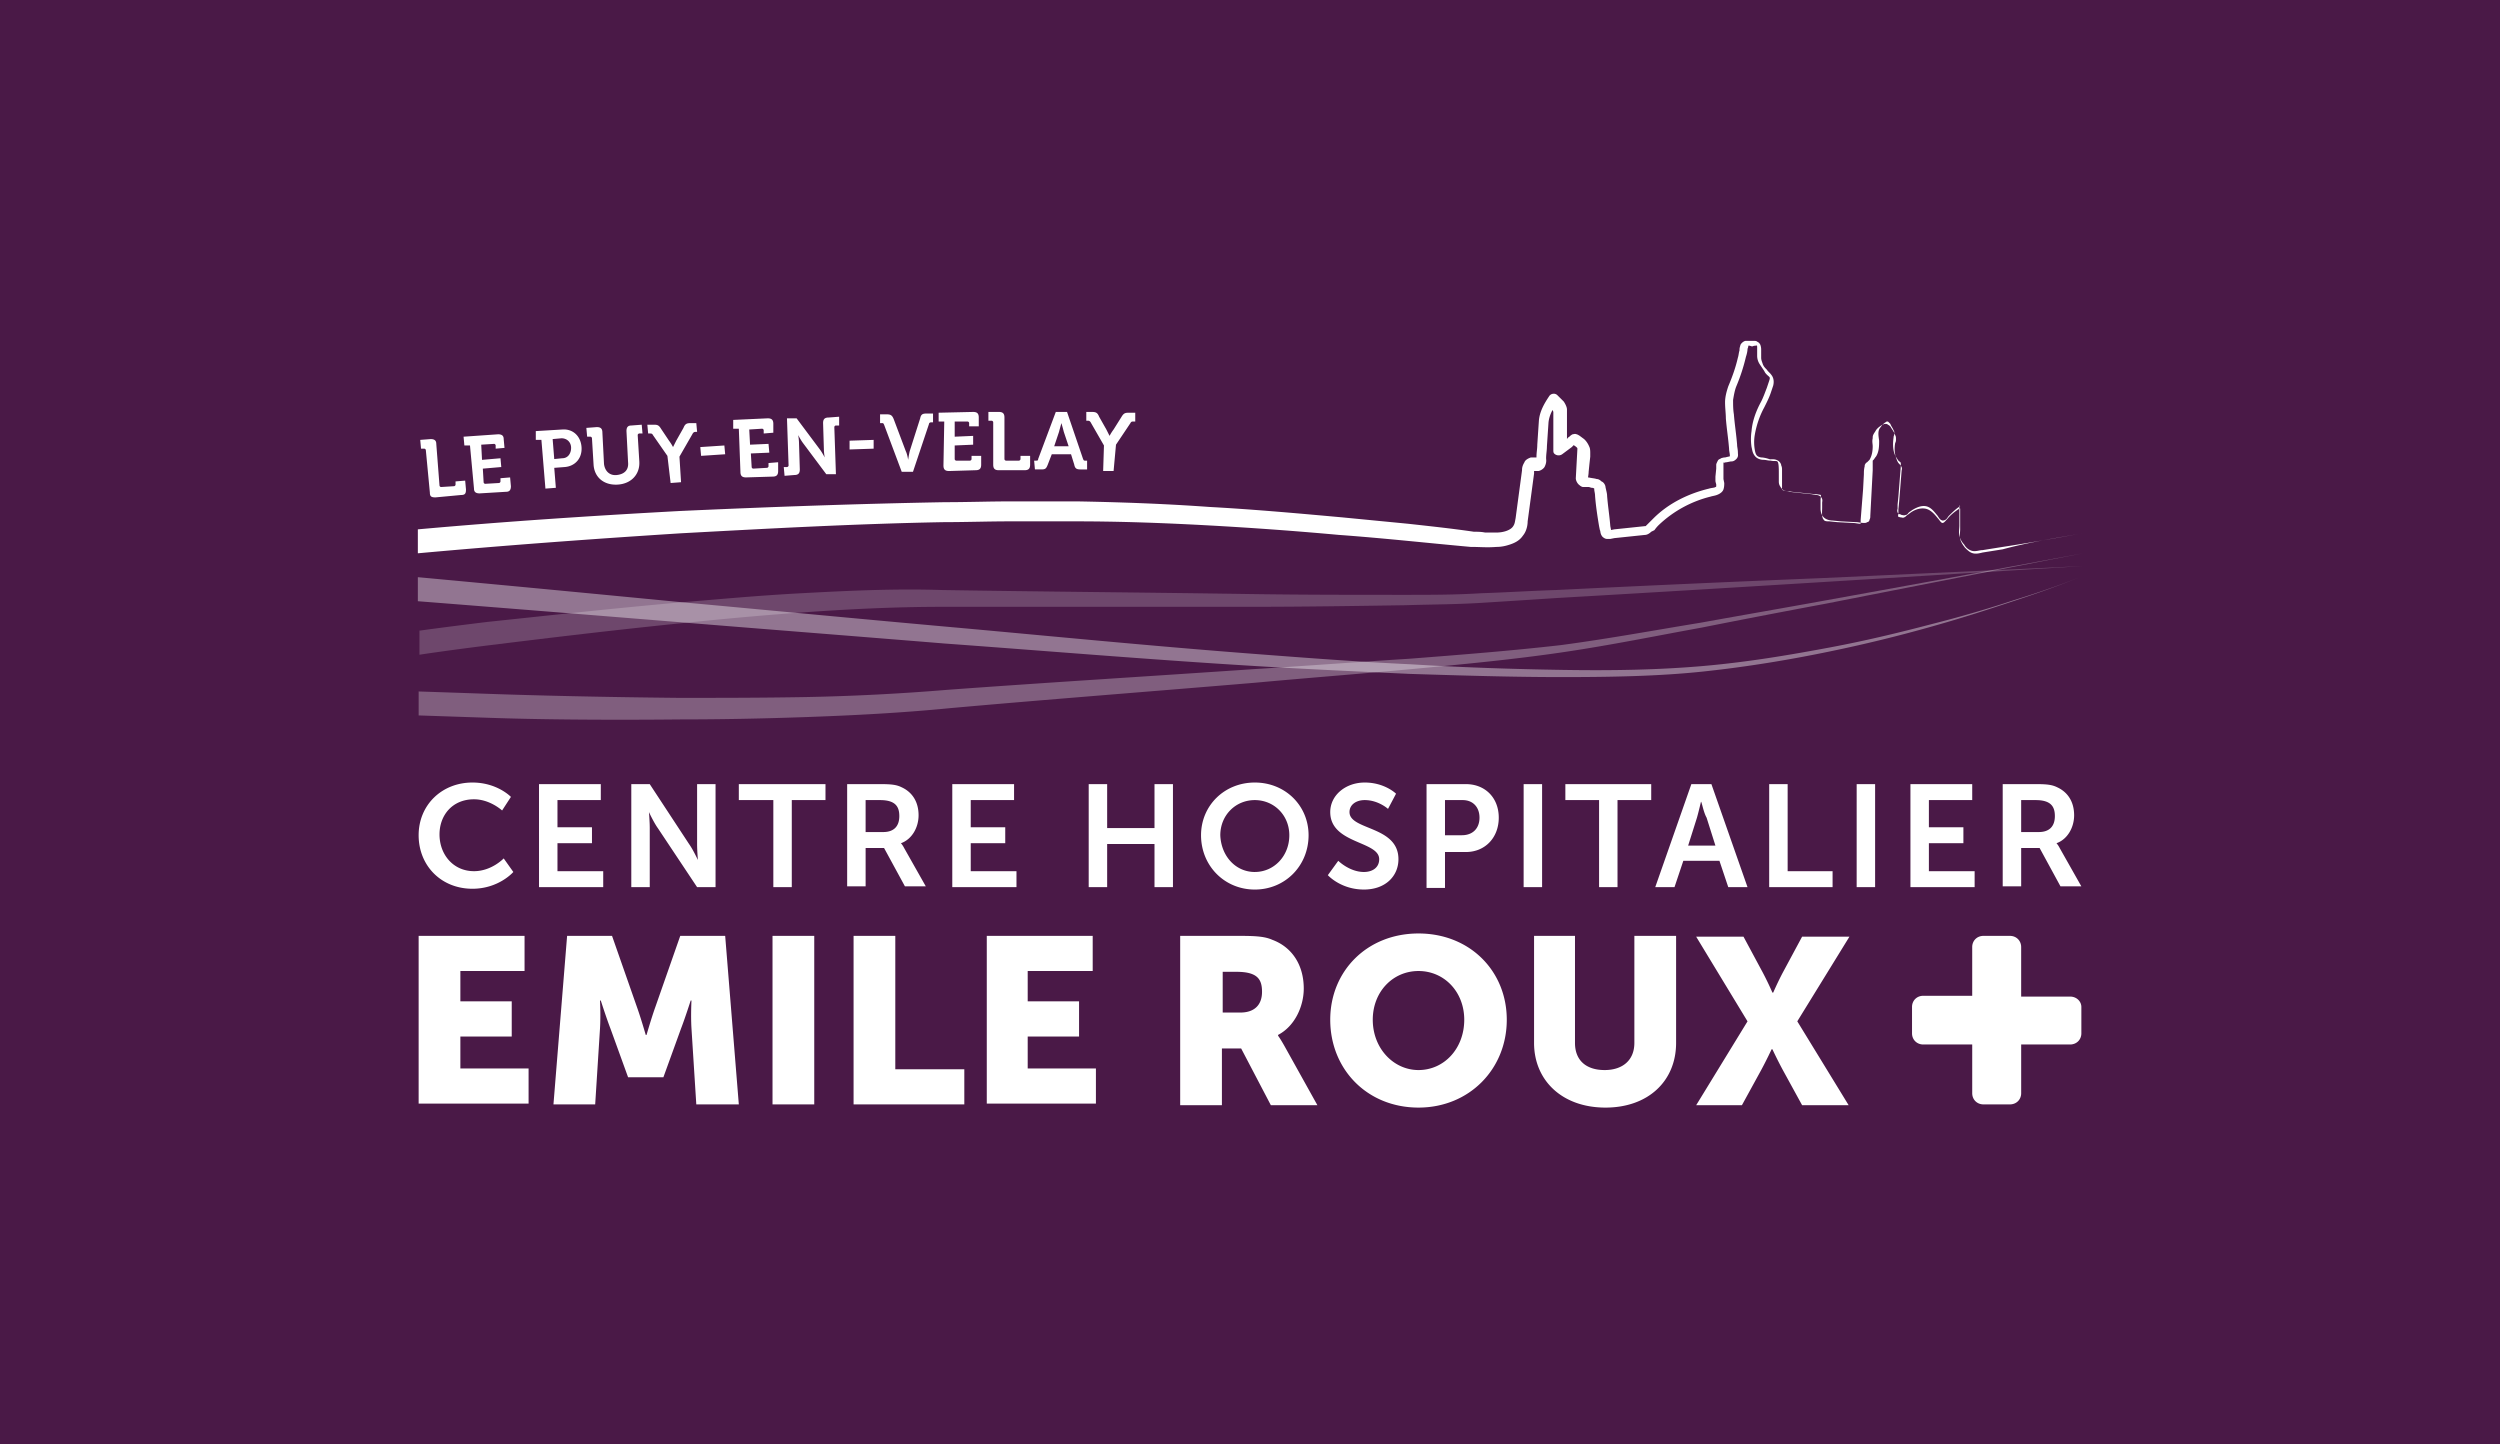 <svg xmlns="http://www.w3.org/2000/svg" width="270" height="156" fill="none"><path fill="#4A1947" d="M0 0h270v156H0z"></path><path d="M51.02 84.513c2.687 0 4.16 1.552 4.16 1.552l-.953 1.467s-1.3-1.208-3.034-1.208c-2.34 0-3.726 1.725-3.726 3.795 0 2.157 1.473 3.968 3.726 3.968 1.907 0 3.207-1.38 3.207-1.38l1.04 1.467s-1.56 1.811-4.42 1.811c-3.38 0-5.807-2.501-5.807-5.78 0-3.277 2.514-5.692 5.807-5.692Zm7.193.172h6.674v1.725h-4.68v2.933h3.726v1.725h-3.726v3.02h4.94v1.724h-6.934V84.685Zm9.967 0h1.993l4.247 6.47c.433.603.953 1.725.953 1.725s-.086-1.035-.086-1.725v-6.47h1.993v11.127h-1.993L71.04 89.43c-.433-.603-.953-1.725-.953-1.725s.086 1.035.086 1.725v6.383H68.18V84.685Zm15.253 1.725h-3.64v-1.725h9.36v1.725h-3.64v9.402H83.52V86.41h-.087Zm8.147-1.725h3.553c1.214 0 1.734.086 2.254.345 1.126.518 1.82 1.553 1.82 3.02 0 1.293-.694 2.587-1.907 3.018 0 0 .173.173.347.518l2.34 4.14h-2.254l-2.253-4.14h-1.993v4.14h-1.994v-11.04h.087Zm3.813 5.176c1.127 0 1.734-.604 1.734-1.726 0-1.035-.434-1.725-2.08-1.725h-1.56v3.45h1.906Zm7.454-5.176h6.673v1.725h-4.68v2.933h3.727v1.725h-3.727v3.02h4.94v1.724h-6.933V84.685Zm14.733 0h1.993v4.744h5.114v-4.744h1.993v11.127h-1.993v-4.657h-5.114v4.657h-1.993V84.685Zm17.94-.172c3.293 0 5.807 2.501 5.807 5.693 0 3.278-2.514 5.865-5.807 5.865-3.293 0-5.807-2.587-5.807-5.865 0-3.192 2.514-5.693 5.807-5.693Zm0 9.66c2.08 0 3.727-1.725 3.727-3.967 0-2.157-1.647-3.796-3.727-3.796s-3.727 1.64-3.727 3.796c.087 2.242 1.647 3.968 3.727 3.968Zm9.013-1.207s1.214 1.208 2.774 1.208c.866 0 1.646-.432 1.646-1.38 0-1.984-5.286-1.64-5.286-5.09 0-1.811 1.646-3.191 3.726-3.191 2.167 0 3.38 1.207 3.38 1.207l-.866 1.64s-1.04-.95-2.514-.95c-.953 0-1.646.518-1.646 1.294 0 1.984 5.286 1.467 5.286 5.09 0 1.81-1.386 3.277-3.726 3.277-2.514 0-3.9-1.552-3.9-1.552l1.126-1.553Zm9.447-8.281h4.333c2.08 0 3.554 1.466 3.554 3.623 0 2.156-1.474 3.71-3.554 3.71h-2.253v3.88h-1.993V84.686h-.087Zm3.9 5.52c1.213 0 1.907-.776 1.907-1.897s-.694-1.898-1.82-1.898h-1.907v3.796h1.82Zm6.673-5.52h1.994v11.127h-1.994V84.685Zm8.147 1.725h-3.64v-1.725h9.273v1.725h-3.64v9.402H172.7V86.41Zm13 6.556h-3.9l-.953 2.846h-2.08l3.9-11.127h2.166l3.9 11.127h-2.08l-.953-2.846Zm-1.993-6.383s-.26 1.121-.434 1.725l-.953 3.019h2.947l-.954-3.02c-.346-.603-.52-1.724-.606-1.724Zm7.366-1.898h1.994v9.402h4.853v1.725h-6.847V84.685Zm9.447 0h1.993v11.127h-1.993V84.685Zm5.807 0H213v1.725h-4.68v2.933h3.727v1.725h-3.727v3.02h4.94v1.724h-6.933V84.685Zm9.966 0h3.64c1.214 0 1.734.086 2.254.345 1.126.518 1.82 1.553 1.82 3.02 0 1.293-.694 2.587-1.907 3.018 0 0 .173.173.347.518l2.34 4.14h-2.254l-2.253-4.14h-1.993v4.14h-1.994v-11.04Zm3.9 5.176c1.127 0 1.734-.604 1.734-1.726 0-1.035-.434-1.725-2.08-1.725h-1.56v3.45h1.906Zm-174.98 11.213h11.44v3.796H49.72v3.277h5.547v3.796H49.72v3.45h7.367v3.796H45.213v-18.115Zm16.034 0H66.1l2.687 7.677c.433 1.208.953 3.019.953 3.019h.087s.52-1.811.953-3.019l2.687-7.677h4.853l1.473 18.201H75.2l-.52-8.195c-.087-1.38 0-3.019 0-3.019h-.087s-.606 1.898-1.04 3.019l-1.906 5.262h-3.814l-1.906-5.262c-.434-1.121-1.04-3.019-1.04-3.019H64.8s.087 1.639 0 3.019l-.52 8.195h-4.507l1.474-18.201Zm22.186 0h4.507v18.201h-4.507v-18.201Zm8.754 0h4.506v14.405h7.454v3.796h-11.96v-18.201Zm14.386 0h11.44v3.796h-7.02v3.277h5.547v3.796h-5.547v3.45h7.367v3.796h-11.787v-18.115Zm20.887 0h6.413c1.907 0 2.774.086 3.554.432 2.08.776 3.38 2.674 3.38 5.261 0 1.898-.954 4.054-2.774 5.003v.087s.26.345.694 1.121l3.553 6.383h-5.027l-3.206-6.124h-2.08v6.124h-4.507v-18.287Zm6.5 8.281c1.473 0 2.34-.776 2.34-2.243 0-1.38-.52-2.156-2.773-2.156h-1.474v4.399h1.907Zm19.24-8.54c5.547 0 9.533 4.055 9.533 9.316 0 5.348-4.073 9.489-9.533 9.489-5.547 0-9.533-4.141-9.533-9.489 0-5.261 3.986-9.316 9.533-9.316Zm0 14.751c2.773 0 4.94-2.329 4.94-5.435 0-3.019-2.167-5.261-4.94-5.261-2.773 0-4.94 2.242-4.94 5.261 0 3.106 2.253 5.435 4.94 5.435Zm12.393-14.492h4.507v11.559c0 1.898 1.213 2.933 3.207 2.933 1.906 0 3.206-1.035 3.206-2.933v-11.559h4.507v11.559c0 4.14-3.033 6.987-7.627 6.987-4.68 0-7.713-2.933-7.713-6.987v-11.559h-.087Zm23.14 9.23-5.546-9.143h5.113l1.993 3.709a33.185 33.185 0 0 1 1.127 2.329h.087s.52-1.208 1.126-2.329l1.994-3.709h5.113l-5.633 9.143 5.546 9.057h-5.026l-2.08-3.795c-.607-1.122-1.127-2.243-1.127-2.243h-.087s-.52 1.121-1.126 2.243l-2.08 3.795h-4.94l5.546-9.057Zm34.84-2.674h-5.286v-5.348c0-.69-.52-1.208-1.214-1.208h-2.86c-.693 0-1.213.518-1.213 1.208v5.262h-5.287c-.693 0-1.213.517-1.213 1.207v2.847c0 .69.52 1.207 1.213 1.207H213v5.262c0 .69.52 1.208 1.213 1.208h2.86c.694 0 1.214-.518 1.214-1.208v-5.262h5.286c.694 0 1.214-.517 1.214-1.207v-2.847c0-.604-.52-1.121-1.214-1.121Zm1.3-50.03c-2.86.517-5.72 1.035-8.58 1.466l-2.166.345c-.347 0-.694.173-1.127.087a1.378 1.378 0 0 1-.867-.69 2.056 2.056 0 0 1-.52-.95c-.086-.344 0-.776 0-1.12V54.58l.087.086c-.433.259-.867.69-1.213 1.035-.174.173-.26.518-.694.518-.346-.087-.433-.432-.606-.604-.347-.431-.694-.863-1.214-.949-.52-.086-1.04.172-1.473.431-.087.087-.26.173-.347.259-.086.086-.173.259-.346.259-.174.086-.347 0-.434 0l-.173-.086h-.087c-.086 0-.086-.087-.173-.173-.087-.259 0-.345 0-.431v-.431l.087-.863.26-3.278v-.345c0-.086-.174-.172-.26-.259-.174-.259-.347-.517-.434-.776-.173-.518-.173-1.121-.086-1.725 0-.173.086-.26.086-.432 0-.086 0-.258-.086-.345-.087-.258-.26-.43-.347-.69l-.26-.258h-.087s-.086 0-.173.086a1.496 1.496 0 0 0-.52.517c-.347.345-.26.863-.173 1.467 0 .517 0 1.207-.347 1.725-.087.086-.173.259-.26.345l-.087.086v1.035l-.086 1.64-.174 3.277c0 .173 0 .259-.086.431 0 .087-.087.26-.26.26-.087.085-.174.085-.347.085-.347 0-.607-.086-.867-.086l-1.646-.086-.867-.086c-.26 0-.693-.087-.953-.345-.26-.26-.347-.604-.347-.95v-.862c0-.259.087-.69 0-.604.087 0-.347-.086-.607-.086l-1.646-.172-.867-.087c-.26-.086-.52 0-.867-.172-.173-.087-.346-.345-.433-.518-.087-.172-.087-.345-.087-.431v-.863c0-.517 0-1.207-.173-1.294-.087-.086-.347 0-.693-.086-.347 0-.52-.086-.78-.086s-.694-.086-.954-.431-.26-.604-.346-.95a5.726 5.726 0 0 1 0-1.724c.086-1.122.52-2.243 1.04-3.192.26-.517.433-1.035.606-1.466l.26-.777c.087-.258.087-.345 0-.431-.086-.086-.433-.345-.52-.604l-.52-.776a1.662 1.662 0 0 1-.26-.863v-.861c0-.173 0-.345-.086-.259-.087 0-.26 0-.434.086-.086 0-.26-.086-.346-.086h-.087s.087-.086 0 0c0 0 0 .172-.087.345 0 .259-.086.604-.173.863a19.683 19.683 0 0 1-1.04 3.191c-.173.431-.26.949-.347 1.467 0 .517 0 1.035.087 1.552.087 1.122.26 2.157.347 3.278 0 .259.086.518.086.863 0 .172.087.43-.173.69-.26.258-.433.258-.607.258l-.433.087c-.173 0-.347.086-.347.086s.087-.086 0-.086v1.811l.087.431c0 .173 0 .432-.087.69-.086.26-.346.432-.52.518-.346.173-.606.173-.866.259a12.49 12.49 0 0 0-5.547 3.019 3.727 3.727 0 0 0-.52.604l-.347.172c-.173.173-.433.345-.693.345l-1.647.173-1.646.172-.434.087h-.346c-.174 0-.347-.087-.52-.26-.26-.344-.174-.603-.26-.69l-.087-.43c-.173-1.036-.347-2.157-.433-3.278 0-.26-.087-.518-.087-.69v-.087s-.087-.086-.26-.086c-.087 0-.26-.086-.347-.086h-.346c-.087 0-.087 0 0 0h-.26c-.087 0-.26-.087-.347-.173-.26-.172-.433-.517-.433-.776l.173-3.192c0-.086-.087-.172-.347-.345l-.26-.258c-.086-.087.087.086.174.086h.173c.087 0 .087 0 0 0l-.347.345-.346.259-.694.517a.668.668 0 0 1-.866-.086c-.087-.086-.087-.259-.087-.345v-4.141c-.087-.258-.26-.517-.607-.862l.954-.086c-.434.69-.78 1.294-.867 2.07l-.087 1.294-.086 1.294c0 .43-.087.862-.087 1.293 0 .173.087.432-.173.95-.174.258-.52.43-.694.43h-.606l.173-.086v.345l-.173 1.294-.347 2.588-.173 1.294c0 .345-.087 1.035-.52 1.553-.347.517-.867.776-1.387.948-.52.173-.953.26-1.473.26-.954.085-1.82 0-2.687 0h-.087c-4.766-.432-9.446-.95-14.213-1.295a393.664 393.664 0 0 0-14.213-1.035c-4.767-.259-9.447-.431-14.214-.431h-7.106c-2.34 0-4.767.086-7.107.086-9.533.173-18.98.69-28.513 1.208-9.447.604-18.894 1.294-28.34 2.156V57.17c9.62-.863 18.806-1.467 28.34-1.984 9.533-.432 19.066-.777 28.6-.95 2.426 0 4.766-.086 7.106-.086h7.194c4.766.087 9.533.26 14.3.604 4.766.259 9.533.69 14.3 1.122l7.106.69c2.34.258 4.767.517 7.107.862h-.087c.52 0 .867 0 1.3.087h1.214c.78 0 1.56-.26 1.82-.69.173-.26.173-.432.26-.863l.173-1.294.347-2.588.173-1.294c0-.172 0-.431.26-.862.087-.259.433-.432.693-.518h.78s-.173.086-.173.173c-.087.086 0 0 0-.26 0-.43.087-.862.087-1.293l.086-1.294.087-1.294c.087-1.035.607-1.897 1.127-2.674.173-.258.606-.345.866-.086l.087.086.607.604c.173.259.346.604.346.863v4.399l-.953-.431.693-.518.174-.172.086-.087s.087-.172.26-.258c.087-.087.174-.173.347-.26.087 0 .26-.086.433 0 .087 0 .347.173.347.173l.347.259c.26.172.52.517.693.949.087.172.087.517.087.604v.43l-.087.777-.087.863c0 .259-.086.69-.086.69 0 .086 0 0-.087-.086h.173c.347.086.607.086.867.172.173 0 .347.086.52.259.26.086.433.431.433.604.087.431.174.69.174.949.086 1.121.26 2.156.346 3.277l.087.432c0 .172.087.258 0 .086 0-.086-.173-.086-.173-.086h.086l.434-.087 1.646-.172 1.647-.173h.087l.26-.258.606-.604c1.647-1.64 3.814-2.674 5.98-3.192.26-.086.607-.086.694-.172.086 0 .086-.087.086-.087v-.172c0-.086-.086-.259-.086-.431v-.432l.086-.862v-.431c0-.087.087-.26.174-.432.086-.172.26-.172.346-.259.26-.086.347-.086.434-.086l.346-.086c.087 0 .26-.086.174 0-.087.086 0 0 0-.086 0-.26-.087-.518-.087-.777-.087-1.121-.26-2.156-.347-3.278 0-.517-.086-1.12-.086-1.725 0-.604.173-1.207.346-1.725.434-1.035.78-1.984 1.04-3.105.087-.259.087-.518.174-.776 0-.173 0-.26.086-.518 0-.173.347-.518.607-.518h.867c.086 0 .26 0 .346.087.174.086.26.172.347.345.087.258.087.431.087.517v.863c0 .259.086.431.173.69.087.259.26.431.433.604.174.258.347.345.52.603.26.346.26.777.174 1.122l-.26.776c-.174.518-.434 1.035-.694 1.553a9.633 9.633 0 0 0-1.04 3.019 4.704 4.704 0 0 0 0 1.553c.087.517.174.776.694.862.26 0 .606.086.866.173.174.086.52-.087.954.172.173.087.346.345.346.518.087.172.087.345.087.517v1.984c0 .087 0 .087.087.173.173.086.433.086.693.172l.78.087 1.647.172.433.086c.173 0 .347 0 .607.26.173.258.086.43.086.603v.431c0 .518-.086 1.122.174 1.38.086.173.346.173.606.173l.867.086 1.647.086c.26 0 .606.087.78.087.086 0 .086 0 .086-.087v-.345l.26-3.278.087-1.638c0-.26 0-.518.087-.863 0-.086 0-.172.086-.259 0-.086.174-.172.174-.172l.26-.259c.26-.431.346-.949.346-1.466 0-.26-.086-.518 0-.863 0-.172 0-.259.087-.431.087-.173.173-.26.26-.432.173-.258.433-.43.693-.603.087 0 .174-.087.26-.087.174 0 .26 0 .347.087.173.086.26.172.347.345.173.258.346.517.433.776.087.172.087.259.087.431 0 .173 0 .259-.087.431-.087.518-.087 1.036.087 1.553.086.259.173.518.346.69.087.087.174.173.26.345.087.173 0 .345 0 .432l-.26 3.277-.086.863v.431c0 .173-.087.345 0 .345-.087 0 .173.087.26.087.086 0 .26.086.346 0 .087 0 .174-.087.26-.173.087-.086.26-.172.347-.259.433-.345 1.04-.603 1.647-.517.606.086 1.04.604 1.386 1.035.174.172.347.517.52.517.174 0 .347-.258.52-.43.347-.432.78-.777 1.3-1.122h.087v2.243c0 .345-.087.69 0 1.035s.26.603.52.948c.26.26.52.518.867.604.346.087.693 0 1.04-.086l2.166-.345c2.86-.776 5.72-1.208 8.58-1.725Zm-178.88-8.971c0-.086-.086-.173-.173-.173h-.347l-.086-.949 1.126-.086c.434 0 .607.173.607.518l.347 4.485c0 .087.086.173.173.173l1.387-.087c.086 0 .173-.086.173-.172v-.345l1.04-.086.087.949c0 .43-.087.603-.52.603l-2.774.26c-.433 0-.606-.087-.606-.518l-.434-4.572Zm4.767-.518h-.607l-.086-.948 3.726-.26c.434 0 .607.173.607.518l.087.95-.954.085v-.345c0-.086-.086-.172-.173-.172l-1.387.086.087 1.64 1.993-.173.087.948-1.993.173.086 1.466c0 .087.087.173.174.173l1.473-.086c.087 0 .173-.087.173-.173v-.345l1.04-.086.087.949c0 .43-.173.603-.52.603l-2.86.173c-.433 0-.607-.173-.607-.518l-.433-4.658Zm7.713-.603h-.606v-.95l2.86-.172c1.126-.086 1.993.69 2.08 1.898.086 1.208-.694 2.07-1.82 2.156l-1.127.087.173 2.156-1.126.086-.434-5.261Zm2.254 1.983c.606 0 .953-.517.953-1.12 0-.605-.433-1.036-1.04-1.036l-.953.086.173 2.157.867-.087Zm3.206-2.156c0-.086-.086-.172-.173-.172h-.347l-.086-.95 1.126-.086c.434 0 .607.173.607.604l.173 3.364c.087.777.607 1.294 1.387 1.208.78-.086 1.3-.518 1.213-1.38l-.173-3.364c0-.432.173-.604.52-.604l1.127-.086.086.949h-.346c-.087 0-.174.086-.174.172l.174 2.847c.086 1.38-.867 2.415-2.34 2.501-1.474.086-2.514-.776-2.6-2.156l-.174-2.847Zm8.147 1.898-1.56-2.243c-.087-.172-.173-.172-.347-.172H70l-.087-.95h.607c.433 0 .607 0 .867.432l.866 1.294c.26.345.434.69.434.69l.346-.69.78-1.38c.174-.432.347-.518.78-.518h.607l.087.949h-.174c-.173 0-.26.086-.346.259l-1.387 2.415.173 2.76-1.126.087-.347-2.933Zm3.553-.949 2.6-.172.087.948-2.6.173-.087-.949Zm4.16-1.984h-.606v-.949l3.726-.172c.434 0 .607.172.607.603v.95l-1.04.086v-.346c0-.086-.087-.172-.173-.172l-1.387.086.087 1.64L83 47.938l.087.949-1.994.086.087 1.466c0 .087.087.173.173.173l1.474-.086c.086 0 .173-.087.173-.173v-.345l1.04-.086v.949c0 .431-.173.603-.607.603l-2.86.087c-.433 0-.606-.173-.606-.604l-.174-4.658Z" fill="#fff"></path><path d="M84.647 50.44h.346c.087 0 .174-.086.174-.172l-.174-5.09h1.04l2.514 3.365c.26.345.52.862.52.862s-.087-.517-.087-.862l-.087-2.847c0-.431.174-.604.607-.604l1.127-.086v.949h-.347c-.087 0-.173.086-.173.172l.173 5.09h-1.04l-2.513-3.364c-.26-.345-.52-.863-.52-.863s.086.518.086.863l.087 2.846c0 .431-.173.604-.607.604l-1.04.086-.086-.949Zm7.106-2.846 2.6-.086v.948l-2.6.087v-.95Zm3.727-1.725c-.087-.173-.087-.173-.26-.173h-.173v-.949h.693c.433 0 .607.087.78.518l1.3 3.45c.173.345.26.949.26.949s.087-.604.173-.949l1.127-3.536c.087-.432.26-.518.693-.518h.694v.949h-.174c-.173 0-.26.086-.26.172L98.6 50.958h-1.213l-1.907-5.09Zm6.5-.345h-.607v-.95l3.727-.085c.433 0 .607.172.607.603v.95h-1.04v-.346c0-.086-.087-.172-.174-.172h-1.386v1.639l1.993-.087v.95l-1.993.085v1.467c0 .086.086.172.173.172h1.473c.087 0 .174-.086.174-.172v-.345h1.04v.949c0 .43-.174.603-.607.603l-2.86.087c-.433 0-.607-.173-.607-.604l.087-4.744Zm5.287.086c0-.086-.087-.173-.174-.173h-.346v-.948h1.126c.434 0 .607.172.607.603v4.486c0 .086.087.172.173.172h1.387a.185.185 0 0 0 .173-.172v-.345h1.04v.949c0 .43-.173.603-.606.603h-2.774c-.433 0-.606-.172-.606-.603V45.61Zm4.42 4.14h.173c.173 0 .26 0 .26-.172l1.907-5.09h1.213l1.733 5.09c.087.172.087.172.26.172h.174v.95h-.694c-.433 0-.606-.087-.693-.518l-.347-1.122h-2.08l-.433 1.122c-.173.43-.26.517-.693.517h-.694l-.086-.949Zm3.726-1.552-.52-1.553c-.086-.345-.26-.949-.26-.949s-.173.604-.26.949l-.52 1.553h1.56Zm3.814-.087-1.387-2.415c-.087-.172-.173-.259-.347-.259h-.173v-.948h.607c.433 0 .606.086.78.517l.78 1.38.346.69s.174-.345.434-.69l.866-1.38c.26-.431.434-.431.867-.431h.607v.949h-.174c-.173 0-.26 0-.346.172l-1.56 2.33-.26 2.846h-1.127l.087-2.76Z" fill="#fff"></path><path opacity=".4" d="M45.213 62.344S56.48 63.38 73.38 65.018c8.493.776 18.373 1.725 28.947 2.674 10.573.949 21.84 2.07 33.193 2.933 5.633.431 11.267.862 16.9 1.121 5.547.345 11.093.518 16.38.604 5.287.086 10.4 0 15.253-.431 4.854-.431 9.36-1.208 13.52-1.984s7.974-1.725 11.267-2.588c3.38-.862 6.24-1.725 8.58-2.501 4.767-1.467 7.367-2.588 7.367-2.588s-2.6 1.121-7.367 2.674c-2.34.776-5.2 1.725-8.58 2.674a154.278 154.278 0 0 1-11.267 2.76c-4.16.863-8.753 1.64-13.606 2.157-4.854.517-10.054.603-15.34.603-5.287 0-10.834-.172-16.38-.345-5.547-.258-11.267-.517-16.9-.862-11.354-.69-22.62-1.64-33.28-2.415-10.574-.863-20.54-1.64-28.947-2.33-16.987-1.38-27.993-2.242-27.993-2.242v-2.588h.086Z" fill="#fff"></path><path opacity=".2" d="M45.213 68.123s2.427-.345 7.367-.949c4.94-.517 11.873-1.293 20.367-2.07 4.246-.345 8.753-.776 13.606-1.035 4.854-.259 9.967-.517 15.254-.345 10.573.173 21.84.259 33.106.431 5.634.087 11.267.087 16.814.087 2.773 0 5.546 0 8.233-.173 2.687-.086 5.373-.259 8.06-.345a3526.29 3526.29 0 0 1 28.86-1.294c16.9-.776 28.08-1.294 28.08-1.294s-11.267.69-28.08 1.725c-8.407.518-18.287 1.122-28.773 1.726-2.6.172-5.287.345-8.06.517-2.687.173-5.46.173-8.234.259-5.546.086-11.18.173-16.813.173h-33.107c-5.286 0-10.313.258-15.166.603-4.854.345-9.36.777-13.52 1.208-8.407.863-15.34 1.725-20.28 2.329-4.854.604-7.627 1.035-7.627 1.035v-2.588h-.087Z" fill="#fff"></path><path opacity=".3" d="M45.213 74.679s2.687.086 7.627.259c4.94.172 11.96.345 20.453.431 4.247 0 8.84 0 13.694-.086a241.78 241.78 0 0 0 15.253-.776c10.573-.777 21.84-1.467 33.193-2.243 5.634-.345 11.267-.777 16.814-1.122 5.546-.43 11.006-.862 16.293-1.466 5.2-.69 10.313-1.639 15.08-2.415 4.767-.863 9.273-1.64 13.52-2.415 16.727-3.02 27.82-5.09 27.82-5.09s-11.093 2.157-27.733 5.434c-4.16.777-8.667 1.64-13.434 2.588-4.766.863-9.793 1.898-15.08 2.674-5.286.777-10.746 1.294-16.293 1.812-5.547.517-11.18.949-16.813 1.466-11.267.949-22.534 1.812-33.107 2.76-5.287.518-10.487.777-15.34.95-4.853.172-9.447.258-13.693.258-8.494.086-15.6 0-20.54-.172l-7.714-.26V74.68Z" fill="#fff"></path></svg>